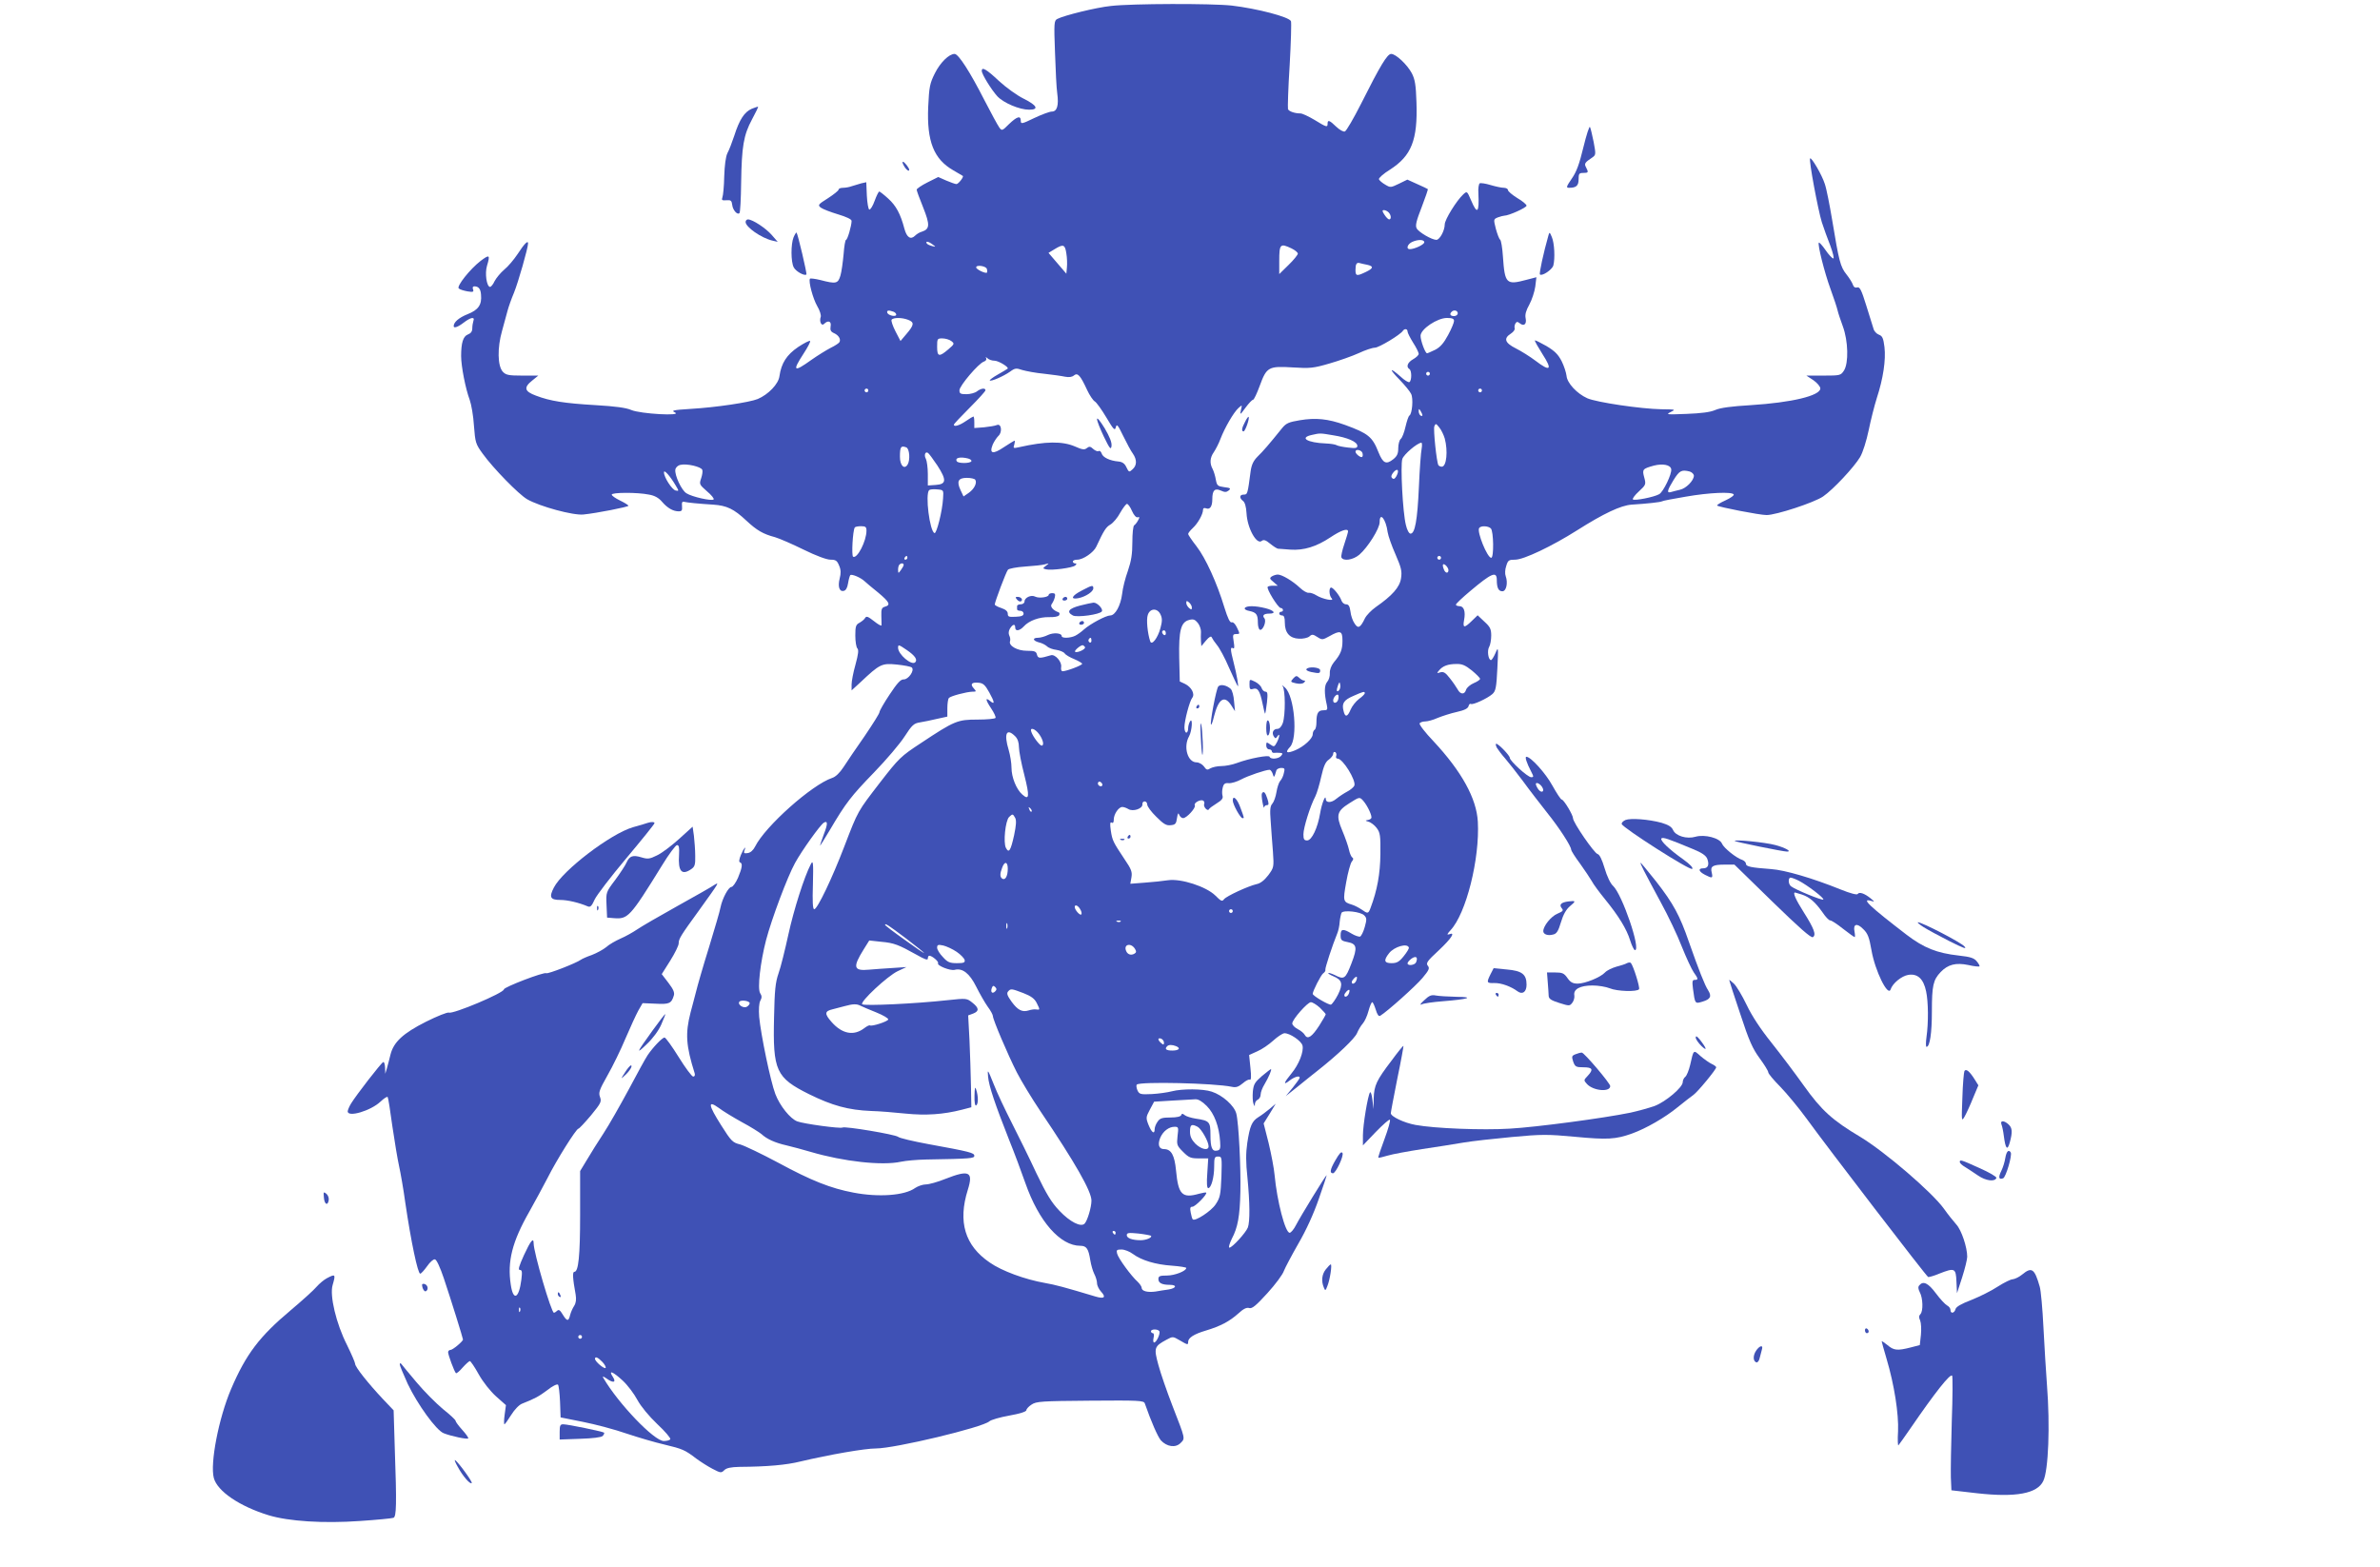 <?xml version="1.0" standalone="no"?>
<!DOCTYPE svg PUBLIC "-//W3C//DTD SVG 20010904//EN"
 "http://www.w3.org/TR/2001/REC-SVG-20010904/DTD/svg10.dtd">
<svg version="1.0" xmlns="http://www.w3.org/2000/svg"
 width="1280pt" height="843pt" viewBox="0 0 1280 843"
 preserveAspectRatio="xMidYMid meet">
<g transform="translate(0,843) scale(0.1,-0.1)"
fill="#3f51b5" stroke="none">
<path d="M5975 8398 c-79 -8 -253 -51 -289 -70 -17 -9 -18 -21 -12 -181 3 -95
8 -193 12 -219 9 -65 -1 -98 -29 -98 -12 0 -55 -16 -95 -35 -66 -32 -72 -33
-72 -15 0 30 -20 24 -63 -17 -37 -37 -39 -38 -53 -18 -8 11 -44 77 -80 147
-77 151 -139 248 -160 248 -30 0 -77 -46 -106 -104 -27 -54 -31 -72 -36 -181
-8 -185 30 -281 135 -341 26 -15 49 -29 51 -30 7 -5 -24 -44 -34 -44 -7 0 -31
9 -55 19 l-43 19 -58 -29 c-32 -16 -58 -34 -58 -39 0 -6 16 -49 35 -96 37 -93
36 -116 -7 -130 -12 -3 -28 -13 -36 -21 -24 -24 -45 -11 -58 37 -21 80 -45
124 -87 162 -23 21 -45 38 -48 38 -4 0 -15 -23 -25 -50 -10 -28 -23 -49 -29
-47 -5 2 -11 36 -13 75 l-3 72 -27 -6 c-15 -4 -37 -11 -50 -15 -13 -5 -34 -9
-48 -9 -13 0 -24 -4 -24 -10 0 -5 -26 -26 -57 -46 -54 -34 -56 -37 -38 -51 11
-8 53 -24 93 -36 43 -13 72 -26 72 -35 0 -25 -22 -102 -30 -102 -4 0 -10 -35
-13 -77 -4 -43 -11 -95 -17 -115 -13 -44 -24 -46 -108 -24 -29 7 -54 10 -56 7
-9 -14 16 -107 39 -147 14 -23 22 -50 19 -58 -9 -25 4 -52 18 -38 22 22 41 14
35 -14 -3 -20 1 -28 19 -36 25 -11 38 -34 28 -49 -3 -5 -24 -19 -47 -30 -23
-12 -70 -41 -104 -65 -95 -68 -103 -61 -42 33 23 35 39 66 36 69 -3 4 -32 -11
-64 -32 -62 -42 -91 -87 -101 -157 -5 -42 -60 -99 -117 -123 -44 -18 -224 -45
-360 -53 -96 -6 -107 -9 -85 -19 43 -21 -186 -8 -235 13 -27 12 -86 20 -190
26 -170 10 -246 22 -322 51 -63 23 -68 44 -20 82 l32 26 -86 0 c-74 0 -88 3
-105 21 -28 31 -30 128 -4 219 11 41 25 91 30 110 5 19 20 62 34 95 23 56 76
242 76 266 0 18 -19 0 -56 -57 -20 -30 -52 -68 -72 -84 -20 -17 -43 -45 -52
-62 -8 -18 -20 -32 -25 -31 -18 3 -28 73 -16 113 18 60 14 63 -34 27 -57 -44
-130 -136 -118 -148 6 -6 26 -12 47 -16 31 -5 35 -3 30 11 -4 10 -1 16 7 16
23 0 34 -14 36 -45 5 -54 -14 -82 -73 -105 -47 -19 -74 -43 -74 -64 0 -13 23
-5 54 19 38 29 61 33 52 9 -3 -9 -6 -27 -6 -40 0 -17 -8 -27 -24 -33 -25 -10
-36 -44 -36 -116 0 -55 24 -177 46 -235 9 -25 20 -88 23 -140 7 -90 9 -98 47
-150 57 -79 193 -218 239 -245 68 -39 248 -88 303 -82 71 7 242 41 242 47 0 3
-20 16 -45 28 -25 12 -45 26 -45 32 0 12 137 13 200 0 31 -5 53 -18 70 -38 29
-34 60 -52 90 -52 17 0 20 5 18 28 -2 20 1 26 12 23 18 -4 74 -10 156 -15 73
-5 111 -23 178 -86 57 -53 90 -72 154 -89 24 -7 93 -37 154 -67 67 -33 124
-54 144 -54 29 0 36 -5 47 -32 10 -23 10 -42 3 -69 -11 -43 -2 -72 21 -67 12
2 20 16 24 41 3 20 9 40 12 44 8 7 56 -13 77 -33 8 -8 41 -35 73 -61 61 -51
69 -67 36 -76 -17 -5 -20 -13 -19 -49 1 -24 1 -47 1 -51 -1 -5 -19 5 -40 22
-32 25 -41 29 -48 18 -4 -8 -18 -19 -30 -26 -20 -10 -23 -20 -23 -69 0 -32 5
-63 11 -69 8 -8 5 -32 -10 -87 -12 -42 -21 -90 -21 -107 l0 -32 48 44 c104 98
114 103 195 95 39 -4 76 -11 81 -16 16 -16 -19 -65 -44 -64 -16 1 -35 -20 -76
-82 -30 -45 -54 -87 -54 -94 0 -7 -36 -64 -80 -129 -45 -64 -95 -138 -113
-166 -21 -32 -43 -53 -62 -59 -108 -36 -359 -259 -414 -369 -10 -20 -25 -33
-40 -35 -18 -3 -22 0 -18 12 13 33 -3 14 -18 -21 -10 -24 -12 -39 -5 -41 15
-5 12 -28 -11 -83 -12 -27 -28 -49 -35 -49 -16 0 -49 -61 -59 -110 -3 -19 -32
-116 -62 -215 -31 -99 -62 -207 -70 -240 -9 -33 -21 -82 -29 -110 -29 -113
-25 -178 22 -327 3 -11 0 -18 -8 -18 -7 0 -42 47 -78 105 -36 58 -70 105 -76
105 -12 0 -62 -52 -91 -95 -11 -16 -57 -100 -102 -185 -46 -85 -106 -191 -135
-235 -29 -44 -69 -108 -89 -142 l-37 -61 0 -234 c0 -224 -9 -308 -31 -308 -11
0 -9 -35 7 -123 4 -25 2 -44 -8 -60 -8 -12 -18 -34 -22 -50 -8 -35 -17 -34
-40 4 -13 22 -21 28 -29 20 -6 -6 -14 -11 -18 -11 -14 0 -109 324 -109 373 0
34 -16 15 -52 -63 -27 -60 -33 -80 -22 -80 12 0 13 -10 8 -52 -13 -103 -44
-117 -57 -27 -19 125 7 230 100 393 31 55 75 137 98 181 47 94 154 265 166
265 4 0 34 32 67 71 54 66 58 74 49 99 -9 24 -4 38 40 116 28 49 72 139 97
199 26 61 57 128 69 150 l23 40 70 -3 c73 -4 85 1 98 44 5 16 -3 34 -29 68
l-36 47 46 73 c25 40 45 81 45 92 0 25 10 41 111 180 110 153 110 153 78 133
-14 -10 -103 -60 -198 -113 -95 -53 -192 -109 -215 -125 -22 -15 -63 -38 -89
-49 -27 -12 -62 -32 -77 -46 -16 -13 -51 -32 -77 -42 -26 -9 -53 -21 -58 -25
-26 -19 -178 -78 -187 -73 -12 8 -228 -75 -228 -87 0 -19 -273 -134 -296 -125
-8 3 -63 -19 -123 -49 -123 -62 -174 -109 -191 -177 -6 -24 -14 -56 -19 -73
l-9 -30 -1 33 c-1 19 -5 32 -10 30 -10 -3 -145 -177 -173 -223 -10 -16 -18
-36 -18 -42 0 -34 124 3 176 52 19 18 36 29 39 25 3 -4 14 -74 25 -156 12 -82
28 -178 36 -214 8 -36 24 -126 34 -200 31 -210 67 -380 80 -380 5 0 21 18 37
40 15 22 34 39 42 37 9 -1 28 -43 48 -102 37 -110 103 -322 103 -329 0 -10
-55 -56 -67 -56 -7 0 -13 -6 -13 -12 0 -15 33 -104 42 -113 3 -3 19 10 36 30
17 19 35 35 39 35 4 0 26 -32 48 -72 23 -41 62 -90 93 -118 l53 -47 -7 -52
c-4 -28 -4 -51 -1 -51 3 0 19 23 36 50 18 29 43 55 59 61 71 28 90 39 136 73
26 21 52 34 57 29 4 -4 9 -46 11 -92 l3 -84 120 -24 c66 -13 172 -41 235 -63
63 -21 155 -48 203 -59 97 -23 111 -29 171 -75 23 -17 62 -42 87 -55 44 -23
48 -24 64 -8 12 12 35 17 83 18 148 1 251 10 327 29 157 37 346 70 406 70 101
0 574 113 610 146 9 8 57 22 108 31 56 10 91 21 91 29 0 6 12 20 28 30 25 17
52 19 315 21 263 2 289 1 294 -15 35 -100 69 -177 86 -198 32 -35 79 -42 106
-15 26 26 27 19 -44 202 -29 75 -63 173 -75 218 -25 92 -23 100 44 136 33 18
34 18 70 -3 44 -26 46 -26 46 -9 0 22 31 42 95 61 80 24 128 50 175 92 27 25
45 34 59 29 15 -4 36 13 97 80 43 47 83 101 89 120 7 18 42 84 78 147 42 72
82 160 110 241 25 70 43 127 42 127 -5 0 -142 -224 -164 -267 -12 -24 -28 -43
-35 -43 -24 0 -68 171 -81 310 -3 36 -18 113 -32 172 l-27 106 33 53 32 53
-33 -28 c-18 -15 -45 -35 -60 -44 -35 -22 -46 -47 -60 -139 -8 -55 -8 -104 1
-187 13 -135 14 -236 2 -268 -11 -28 -84 -108 -99 -108 -6 0 0 21 13 48 32 60
43 121 46 252 3 128 -9 372 -22 421 -11 43 -74 99 -132 118 -47 16 -160 16
-214 2 -23 -6 -71 -13 -108 -15 -62 -3 -68 -1 -78 21 -5 12 -7 26 -3 30 17 17
417 8 511 -12 23 -5 36 0 59 19 16 14 33 23 38 19 7 -3 8 19 3 64 l-7 69 44
20 c24 10 62 36 85 57 23 21 50 39 60 40 28 2 92 -41 98 -66 8 -32 -19 -102
-60 -151 -42 -51 -45 -65 -9 -37 26 20 54 28 54 15 0 -4 -17 -28 -37 -53 l-38
-46 63 50 c34 28 82 66 106 85 114 90 201 174 214 203 7 17 21 41 31 52 10 11
24 41 31 68 7 26 16 47 20 47 4 0 12 -18 19 -40 8 -27 16 -38 24 -33 38 23
191 160 227 203 36 43 40 53 29 66 -11 14 -4 25 59 83 69 65 92 101 55 86 -13
-4 -10 2 8 22 84 89 158 384 147 584 -7 125 -87 270 -238 432 -45 47 -79 91
-75 97 3 5 17 10 30 10 13 0 43 8 67 19 25 10 71 25 103 32 40 9 59 18 63 31
2 10 8 15 13 12 11 -6 87 29 115 53 18 16 22 34 27 138 6 116 5 119 -10 83 -9
-21 -20 -38 -24 -38 -15 0 -22 52 -10 71 6 10 11 38 11 61 0 35 -6 47 -37 75
l-36 34 -32 -31 c-40 -39 -49 -38 -41 5 9 47 -1 75 -25 75 -10 0 -19 4 -19 8
0 5 35 38 78 74 114 96 142 108 142 59 0 -42 9 -61 30 -61 21 0 31 45 18 81
-5 13 -4 36 3 56 9 30 14 33 48 33 46 0 199 73 333 158 142 90 235 134 293
138 81 5 156 13 164 18 4 3 62 14 128 25 126 22 248 27 257 12 4 -5 -16 -19
-44 -32 -27 -12 -48 -25 -45 -28 9 -8 228 -51 266 -51 51 0 256 67 304 100 54
37 167 158 199 212 15 26 34 87 46 144 11 54 31 133 44 174 34 104 49 204 41
273 -6 48 -11 60 -30 67 -13 5 -26 19 -29 32 -4 13 -21 69 -39 125 -26 84 -35
102 -49 97 -10 -3 -19 2 -23 15 -3 10 -19 36 -35 56 -32 40 -40 71 -76 290
-14 83 -31 171 -40 196 -15 48 -72 145 -79 137 -8 -7 43 -279 63 -343 11 -33
31 -90 46 -127 14 -38 21 -68 16 -68 -6 0 -25 20 -42 45 -17 25 -34 43 -36 40
-8 -8 30 -160 63 -250 18 -49 35 -101 38 -115 3 -14 16 -52 28 -85 29 -78 32
-198 6 -238 -17 -26 -20 -27 -110 -27 l-92 0 38 -25 c20 -14 37 -34 37 -44 0
-39 -153 -76 -375 -90 -102 -6 -163 -14 -190 -26 -27 -12 -77 -18 -155 -21
-106 -4 -113 -4 -85 10 29 14 27 14 -50 15 -111 2 -347 37 -398 59 -56 25
-109 82 -112 121 -2 17 -13 52 -26 78 -19 37 -37 55 -82 82 -32 18 -59 32 -62
30 -2 -3 17 -36 41 -74 55 -85 42 -96 -38 -35 -29 22 -77 52 -105 66 -60 30
-68 54 -27 80 14 9 23 22 20 29 -2 6 0 18 4 25 7 11 11 11 24 1 22 -18 38 -4
31 28 -4 19 2 41 20 73 14 26 28 69 32 97 l6 50 -54 -14 c-108 -29 -116 -21
-126 125 -3 47 -10 88 -15 91 -5 3 -15 29 -23 58 -13 52 -13 52 11 62 14 5 29
9 34 9 24 0 120 43 120 54 0 6 -22 25 -50 41 -27 17 -50 36 -50 43 0 6 -10 12
-22 12 -13 0 -45 7 -72 15 -26 8 -53 12 -58 9 -5 -4 -9 -27 -7 -53 5 -106 -6
-117 -39 -39 -22 51 -22 51 -42 33 -36 -33 -100 -136 -100 -162 0 -33 -27 -83
-45 -83 -24 0 -95 41 -106 62 -8 15 -2 40 27 114 20 52 35 96 33 97 -2 2 -28
14 -57 27 l-53 24 -45 -22 c-44 -21 -46 -22 -74 -5 -16 9 -31 22 -34 29 -2 6
24 30 60 52 115 74 149 159 142 361 -3 94 -8 124 -25 157 -25 47 -86 104 -111
104 -21 0 -58 -61 -162 -268 -40 -79 -79 -146 -87 -149 -8 -3 -28 8 -47 26
-36 35 -46 38 -46 16 0 -21 -5 -20 -70 20 -32 19 -66 35 -76 35 -31 0 -62 11
-67 23 -2 7 1 113 9 236 7 123 10 230 7 237 -9 23 -182 68 -318 84 -108 12
-538 11 -650 -2z m1493 -1110 c14 -14 16 -38 3 -38 -5 0 -16 11 -25 25 -13 19
-13 25 -3 25 7 0 18 -5 25 -12z m192 -161 c0 -12 -52 -37 -78 -37 -21 0 -13
26 11 38 31 15 67 15 67 -1z m-2644 -12 c18 -13 18 -14 -4 -8 -12 3 -25 9 -28
14 -8 14 10 11 32 -6z m719 -48 c4 -23 5 -57 3 -76 l-3 -33 -48 56 -48 56 33
20 c47 29 56 25 63 -23z m1211 27 c19 -9 34 -22 34 -28 0 -6 -22 -34 -50 -61
l-50 -49 0 70 c0 92 5 97 66 68z m407 -88 c36 -8 34 -19 -8 -39 -48 -23 -55
-22 -55 11 0 32 6 42 23 37 7 -2 24 -6 40 -9z m-2046 -21 c3 -9 3 -18 1 -21
-7 -7 -58 17 -58 28 0 15 50 8 57 -7z m-503 -231 c9 -3 16 -10 16 -16 0 -14
-43 -5 -48 10 -4 13 7 15 32 6z m3036 -9 c0 -8 -9 -15 -20 -15 -20 0 -26 11
-13 23 12 13 33 7 33 -8z m-2956 -35 c34 -13 33 -27 -8 -75 l-33 -39 -27 52
c-15 29 -24 57 -21 62 8 13 56 13 89 0z m2936 -6 c0 -9 -14 -43 -32 -76 -23
-43 -42 -65 -69 -79 -21 -10 -41 -19 -44 -19 -10 0 -35 68 -35 94 0 36 90 96
142 96 28 0 38 -4 38 -16z m-250 -57 c0 -7 14 -34 30 -60 17 -26 30 -53 30
-60 0 -7 -14 -20 -30 -29 -30 -17 -39 -41 -20 -53 13 -8 13 -62 0 -70 -5 -3
-27 10 -48 30 -60 53 -63 42 -5 -17 28 -29 56 -63 62 -76 13 -24 6 -108 -9
-117 -5 -3 -14 -30 -21 -60 -7 -31 -18 -60 -26 -66 -7 -6 -13 -29 -13 -49 0
-30 -6 -43 -27 -60 -38 -30 -55 -22 -79 37 -33 84 -55 102 -181 148 -92 33
-157 39 -242 25 -60 -10 -74 -16 -96 -43 -70 -87 -103 -125 -131 -152 -23 -23
-33 -44 -38 -80 -16 -123 -17 -125 -37 -125 -23 0 -25 -18 -4 -34 10 -7 17
-31 19 -66 4 -81 55 -172 82 -149 10 8 21 5 45 -15 17 -14 36 -26 42 -27 7 0
37 -3 67 -5 72 -5 140 16 215 66 57 38 95 51 95 32 0 -5 -9 -35 -20 -68 -11
-32 -18 -64 -16 -71 9 -23 63 -15 97 14 45 39 109 140 109 175 0 58 34 16 43
-54 3 -20 22 -74 42 -119 31 -72 36 -90 30 -129 -7 -48 -47 -93 -136 -155 -24
-17 -50 -44 -58 -60 -25 -52 -37 -58 -56 -28 -10 14 -20 43 -22 64 -4 29 -10
39 -24 39 -10 0 -20 9 -24 19 -8 25 -44 71 -56 71 -13 0 -11 -44 3 -58 18 -18
-50 -4 -82 16 -14 9 -32 15 -41 14 -9 -2 -30 10 -48 27 -39 37 -97 71 -119 71
-9 0 -24 -5 -32 -10 -13 -9 -12 -13 9 -30 l23 -20 -24 0 c-14 0 -27 -2 -30 -6
-9 -8 55 -113 70 -114 14 0 17 -20 2 -20 -5 0 -10 -4 -10 -10 0 -5 7 -10 15
-10 11 0 15 -11 15 -39 0 -54 26 -84 76 -86 22 -1 46 4 56 12 14 13 20 12 43
-3 25 -16 28 -16 64 4 60 34 71 30 71 -24 0 -49 -10 -73 -47 -117 -14 -18 -22
-40 -21 -57 1 -16 -5 -37 -14 -47 -16 -18 -17 -61 -2 -125 5 -25 3 -28 -19
-28 -28 0 -37 -16 -37 -65 0 -19 -4 -37 -10 -40 -5 -3 -10 -14 -10 -24 0 -23
-47 -66 -94 -86 -46 -19 -57 -13 -28 18 43 46 24 274 -27 319 -14 13 -20 16
-13 8 15 -18 16 -155 1 -199 -7 -19 -18 -31 -29 -31 -22 0 -32 -21 -19 -41 8
-12 10 -12 19 1 15 22 12 -4 -3 -33 -13 -24 -15 -25 -35 -11 -20 14 -22 14
-22 -5 0 -12 7 -21 15 -21 8 0 15 -5 15 -10 0 -6 6 -10 13 -9 6 1 20 1 31 0
15 -1 16 -4 6 -16 -14 -17 -57 -20 -62 -5 -3 11 -107 -8 -177 -34 -24 -9 -61
-16 -82 -16 -22 0 -48 -6 -59 -12 -17 -11 -22 -9 -35 10 -9 12 -27 22 -40 22
-48 0 -72 84 -40 140 16 29 21 105 5 80 -5 -8 -10 -25 -10 -37 0 -13 -4 -23
-10 -23 -5 0 -10 13 -10 28 0 37 28 142 42 159 16 20 -4 58 -39 75 l-28 13 -3
127 c-3 148 9 193 54 204 22 6 31 2 46 -16 10 -13 18 -35 17 -49 -1 -14 -1
-37 0 -51 l2 -25 25 30 c17 20 28 26 31 17 3 -7 15 -25 28 -41 13 -15 43 -70
65 -122 23 -52 44 -96 47 -99 6 -6 -5 60 -23 130 -17 66 -18 83 -3 74 8 -5 9
6 4 35 -6 37 -5 41 14 41 20 0 20 1 4 34 -9 20 -21 32 -29 29 -9 -3 -21 22
-39 80 -40 132 -101 266 -150 329 -25 32 -45 62 -45 66 0 5 11 19 25 32 28 26
55 75 55 98 0 9 6 12 17 8 20 -8 33 10 33 49 0 48 13 61 45 47 22 -10 30 -10
43 0 13 11 10 14 -24 18 -35 5 -39 8 -45 40 -3 19 -11 45 -17 57 -17 31 -15
61 6 91 10 15 27 47 36 72 24 62 71 142 96 165 21 19 21 19 14 -10 -6 -28 -5
-28 25 13 17 23 35 42 40 42 5 0 21 34 36 75 37 101 47 107 177 99 94 -6 112
-4 198 21 52 15 123 40 158 56 34 16 73 29 86 29 22 0 138 70 151 91 9 13 25
11 25 -4z m-2454 -51 c18 -14 18 -16 -16 -45 -49 -42 -60 -40 -60 14 0 43 1
45 28 45 16 0 37 -6 48 -14z m234 -106 c22 -1 79 -36 69 -43 -2 -2 -26 -16
-52 -31 -27 -15 -46 -30 -44 -32 7 -7 73 22 109 47 27 20 34 20 66 9 21 -6 73
-16 117 -20 44 -5 95 -12 113 -16 21 -4 38 -2 48 7 20 16 34 1 71 -79 13 -28
32 -56 41 -61 9 -5 37 -44 62 -86 39 -66 46 -73 51 -53 5 20 11 13 40 -47 19
-39 42 -82 52 -95 22 -32 22 -63 -2 -84 -18 -17 -20 -16 -33 11 -9 20 -22 29
-43 31 -46 4 -84 22 -90 43 -4 11 -11 17 -16 13 -6 -3 -19 2 -29 11 -16 15
-22 15 -35 5 -12 -10 -24 -9 -64 9 -68 29 -158 28 -300 -4 -31 -7 -33 -6 -26
14 3 11 4 21 2 21 -3 0 -29 -16 -58 -35 -59 -40 -80 -36 -60 14 7 16 21 37 30
46 23 20 17 70 -8 59 -9 -4 -40 -9 -68 -12 l-53 -4 0 31 c0 17 -2 31 -5 31 -2
0 -21 -11 -41 -25 -35 -24 -64 -32 -64 -19 0 4 38 44 85 91 47 47 85 89 85 94
0 14 -24 11 -46 -6 -10 -8 -36 -15 -56 -15 -32 0 -38 3 -38 21 0 24 103 145
131 154 11 4 16 11 13 18 -5 8 -2 8 7 0 7 -7 24 -13 39 -13z m2340 -70 c0 -5
-4 -10 -10 -10 -5 0 -10 5 -10 10 0 6 5 10 10 10 6 0 10 -4 10 -10z m-3020
-90 c0 -5 -4 -10 -10 -10 -5 0 -10 5 -10 10 0 6 5 10 10 10 6 0 10 -4 10 -10z
m3300 0 c0 -5 -4 -10 -10 -10 -5 0 -10 5 -10 10 0 6 5 10 10 10 6 0 10 -4 10
-10z m-320 -133 c0 -5 -4 -5 -10 -2 -5 3 -10 14 -10 23 0 15 2 15 10 2 5 -8
10 -19 10 -23z m120 -125 c18 -67 10 -152 -16 -152 -7 0 -15 4 -18 8 -10 17
-28 192 -22 209 7 17 9 16 26 -5 11 -13 24 -40 30 -60z m-600 17 c77 -12 130
-35 130 -57 0 -12 -9 -14 -50 -9 -28 3 -56 9 -62 13 -7 4 -32 8 -57 9 -101 4
-145 31 -75 46 43 10 44 10 114 -2z m476 -71 c-4 -18 -11 -112 -15 -208 -8
-178 -21 -250 -45 -250 -8 0 -19 20 -25 47 -17 67 -30 322 -19 355 9 25 79 85
102 87 4 1 5 -14 2 -31z m-2772 6 c18 -7 22 -69 7 -93 -18 -28 -41 -4 -41 42
0 54 5 62 34 51z m2453 -29 c3 -9 3 -19 -1 -22 -7 -7 -36 16 -36 28 0 15 30
10 37 -6z m-2286 -68 c51 -79 49 -101 -8 -105 l-43 -3 0 61 c0 34 -5 70 -10
81 -12 21 -4 43 11 33 5 -3 27 -33 50 -67z m166 37 c13 -4 20 -10 17 -15 -7
-12 -71 -12 -78 0 -12 19 18 26 61 15z m-1430 -61 c3 -7 0 -27 -6 -45 -11 -32
-10 -34 31 -70 24 -20 40 -40 36 -44 -10 -10 -117 14 -146 33 -27 16 -64 97
-60 127 2 12 13 23 28 26 33 8 111 -10 117 -27z m5211 4 c5 -24 -43 -124 -65
-135 -29 -16 -132 -36 -141 -28 -4 4 11 24 32 43 38 35 39 38 29 75 -12 44 -9
47 52 64 48 12 89 4 93 -19z m-1478 -38 c-9 -15 -15 -18 -23 -10 -7 7 -5 16 8
32 22 24 32 10 15 -22z m-3876 -50 c18 -30 18 -31 0 -27 -19 3 -64 72 -63 98
0 17 33 -20 63 -71z m5454 75 c12 -4 22 -14 22 -23 -1 -26 -42 -68 -75 -75
-16 -4 -38 -9 -47 -12 -26 -8 -22 8 13 65 32 51 43 56 87 45z m-3843 -44 c11
-17 -5 -49 -34 -70 l-29 -20 -16 34 c-22 47 -13 66 34 66 22 0 42 -5 45 -10z
m-173 -100 c-4 -70 -35 -191 -46 -187 -26 9 -51 209 -29 231 4 4 23 6 43 4 35
-3 35 -3 32 -48z m1016 -68 c10 -23 23 -37 31 -34 10 3 11 0 2 -16 -6 -12 -16
-24 -21 -27 -6 -3 -10 -44 -10 -91 0 -64 -6 -101 -24 -154 -14 -38 -28 -94
-31 -124 -8 -63 -37 -116 -64 -116 -23 0 -107 -45 -141 -75 -14 -13 -35 -28
-47 -34 -26 -13 -73 -15 -73 -2 0 17 -45 20 -74 6 -16 -8 -40 -15 -53 -15 -32
0 -29 -16 5 -25 15 -3 34 -13 43 -21 9 -9 32 -17 50 -19 19 -3 39 -11 45 -19
5 -8 29 -22 52 -31 23 -10 42 -21 42 -25 0 -8 -84 -40 -105 -40 -7 0 -10 9 -8
23 5 27 -32 70 -55 63 -61 -18 -69 -18 -75 3 -4 18 -13 21 -54 21 -52 0 -99
27 -91 51 3 8 1 22 -4 31 -5 11 -4 25 4 38 15 24 28 26 28 5 0 -22 24 -18 46
6 28 31 83 51 136 50 27 -1 49 3 54 10 4 7 3 14 -3 16 -29 10 -47 31 -37 44 6
8 14 24 17 37 4 17 1 22 -14 22 -10 0 -19 -4 -19 -9 0 -13 -52 -20 -72 -10
-22 12 -58 -5 -58 -26 0 -8 -9 -15 -20 -15 -11 0 -20 -4 -20 -10 0 -5 0 -13 0
-17 0 -5 8 -8 18 -8 9 0 17 -7 17 -15 0 -11 -12 -16 -42 -17 -37 -2 -43 0 -43
16 0 13 -11 23 -35 31 -19 6 -35 15 -35 19 0 13 61 176 71 187 5 6 46 14 92
17 45 3 93 8 107 12 24 7 24 7 6 -7 -19 -15 -19 -15 0 -20 28 -7 144 8 157 21
8 8 8 11 -1 11 -7 0 -12 5 -12 10 0 6 11 10 24 10 31 0 88 39 102 70 41 88 52
105 76 119 15 9 39 37 53 64 15 26 31 47 36 47 6 0 18 -17 27 -38z m-1428
-106 c0 -56 -50 -153 -72 -140 -9 6 -2 139 9 157 2 4 17 7 34 7 24 0 29 -4 29
-24z m3358 12 c15 -15 17 -158 2 -158 -21 0 -78 140 -65 160 9 14 49 12 63 -2z
m-3138 -158 c0 -5 -5 -10 -11 -10 -5 0 -7 5 -4 10 3 6 8 10 11 10 2 0 4 -4 4
-10z m2870 0 c0 -5 -4 -10 -10 -10 -5 0 -10 5 -10 10 0 6 5 10 10 10 6 0 10
-4 10 -10z m-2890 -38 c0 -5 -7 -17 -15 -28 -14 -19 -14 -19 -15 2 0 11 3 24
7 27 9 10 23 9 23 -1z m2930 -28 c0 -19 -16 -18 -24 2 -11 27 -7 37 9 24 8 -7
15 -19 15 -26z m-1380 -201 c0 -13 -3 -13 -15 -3 -8 7 -15 19 -15 27 0 13 3
13 15 3 8 -7 15 -19 15 -27z m-168 -39 c9 -19 9 -36 -1 -72 -14 -53 -47 -96
-55 -71 -14 41 -22 117 -13 142 12 37 53 38 69 1z m28 -100 c0 -8 -4 -12 -10
-9 -5 3 -10 10 -10 16 0 5 5 9 10 9 6 0 10 -7 10 -16z m-400 -40 c0 -8 -5 -12
-10 -9 -6 4 -8 11 -5 16 9 14 15 11 15 -7z m-993 -50 c44 -30 59 -52 45 -66
-19 -19 -92 43 -92 78 0 19 3 18 47 -12z m958 16 c7 -11 -44 -34 -53 -25 -6 5
27 34 40 35 4 0 10 -5 13 -10z m2081 -126 c24 -20 44 -40 44 -45 0 -5 -15 -15
-34 -23 -19 -8 -37 -24 -41 -35 -8 -28 -31 -27 -46 2 -7 12 -25 39 -42 60 -23
30 -34 36 -51 31 -19 -6 -20 -5 -6 11 19 23 47 34 93 34 30 1 48 -7 83 -35z
m-2595 -119 c29 -52 30 -67 4 -45 -27 22 -25 6 5 -39 16 -24 27 -47 24 -52 -3
-5 -47 -9 -97 -9 -107 0 -123 -6 -305 -127 -107 -70 -118 -81 -218 -210 -123
-160 -118 -150 -193 -345 -65 -170 -145 -338 -162 -338 -8 0 -10 42 -7 134 3
118 1 132 -11 109 -36 -69 -92 -246 -121 -379 -18 -82 -41 -176 -53 -209 -17
-49 -21 -92 -24 -235 -7 -289 10 -326 189 -415 124 -61 210 -85 333 -90 44 -1
127 -8 185 -14 109 -11 203 -5 304 21 l50 13 -2 115 c-1 63 -5 175 -8 247 l-7
132 27 10 c33 13 32 30 -5 59 -29 23 -31 24 -132 13 -172 -19 -450 -32 -460
-22 -13 13 136 152 191 178 l47 22 -75 -5 c-41 -2 -98 -7 -126 -9 -84 -8 -89
13 -29 109 l30 48 64 -7 c69 -6 94 -16 189 -69 46 -26 62 -32 62 -21 0 8 3 15
8 15 15 0 52 -32 47 -40 -8 -13 66 -42 89 -36 42 11 80 -18 116 -90 19 -38 47
-87 62 -108 16 -21 28 -44 28 -51 0 -18 80 -207 129 -303 23 -45 80 -139 127
-209 187 -277 274 -430 274 -480 0 -36 -22 -109 -37 -124 -20 -20 -78 9 -135
69 -43 45 -69 88 -124 202 -37 80 -97 201 -132 270 -35 69 -80 163 -98 210
-32 80 -34 82 -30 40 4 -50 38 -150 113 -340 28 -69 67 -174 88 -234 72 -205
187 -336 295 -336 34 0 44 -16 54 -79 4 -24 13 -56 21 -72 8 -15 15 -38 15
-50 0 -13 10 -33 22 -46 28 -30 17 -40 -30 -26 -170 51 -215 63 -272 73 -108
19 -233 65 -297 110 -134 91 -172 219 -118 391 31 98 7 109 -120 59 -42 -17
-89 -30 -106 -30 -16 0 -42 -9 -57 -19 -56 -41 -197 -51 -332 -25 -122 23
-226 64 -405 161 -88 47 -180 91 -204 98 -41 10 -48 17 -103 104 -69 109 -73
136 -13 93 22 -17 78 -51 125 -77 47 -25 94 -55 105 -64 29 -27 73 -47 135
-61 30 -7 89 -23 130 -35 177 -52 384 -75 485 -53 28 6 88 11 135 12 242 4
260 6 260 20 0 16 -23 22 -248 63 -81 15 -154 32 -162 39 -17 13 -285 58 -299
50 -11 -7 -209 20 -243 33 -38 14 -94 84 -118 147 -26 68 -78 319 -87 415 -3
41 -1 73 6 87 9 16 9 26 -1 41 -15 25 1 165 32 285 30 114 115 341 156 415 36
66 135 204 154 216 22 14 23 -5 1 -61 -11 -31 -21 -59 -21 -62 0 -3 24 35 53
84 86 146 114 182 238 310 65 67 139 154 164 193 40 62 50 71 83 76 20 3 62
12 92 19 l55 12 0 46 c0 25 4 50 8 54 10 11 95 33 126 34 23 0 23 1 8 18 -21
23 -11 34 27 30 24 -2 35 -13 57 -53z m1880 12 c-13 -13 -15 1 -4 30 7 17 8
17 11 -1 2 -10 -1 -23 -7 -29z m139 -15 c0 -5 -14 -19 -31 -31 -17 -13 -37
-38 -45 -57 -17 -41 -30 -43 -38 -8 -11 41 1 59 52 81 54 24 62 26 62 15z
m-144 -37 c-7 -18 -26 -20 -26 -2 0 18 24 41 28 27 2 -6 1 -17 -2 -25z m-1607
-184 c21 -29 28 -61 13 -61 -10 0 -46 47 -55 73 -11 28 19 20 42 -12z m-129
-11 c13 -13 20 -33 20 -58 0 -21 13 -89 29 -150 29 -115 27 -139 -11 -105 -32
28 -58 93 -58 144 0 25 -7 68 -15 95 -27 89 -12 121 35 74z m1726 -106 c-3 -8
1 -14 8 -14 28 0 100 -117 90 -145 -4 -9 -21 -23 -38 -32 -17 -9 -43 -26 -59
-39 -27 -23 -57 -23 -57 0 -1 26 -22 -28 -30 -77 -13 -79 -45 -147 -70 -147
-16 0 -20 6 -20 33 0 35 36 151 64 204 9 18 23 66 32 107 13 57 23 79 41 91
12 9 23 22 23 31 0 8 5 12 11 9 6 -4 8 -13 5 -21z m-281 -91 c-3 -16 -12 -35
-20 -43 -7 -8 -16 -35 -20 -60 -4 -25 -14 -53 -22 -62 -12 -13 -14 -34 -9 -95
3 -43 8 -116 12 -163 6 -84 5 -86 -25 -127 -21 -27 -42 -44 -63 -48 -47 -11
-161 -64 -175 -81 -10 -14 -16 -11 -47 20 -49 48 -184 92 -254 82 -26 -4 -82
-10 -125 -13 l-78 -6 6 34 c5 29 0 44 -37 98 -61 92 -66 100 -74 155 -5 35 -4
47 5 42 7 -5 11 1 11 16 0 29 26 68 46 68 8 0 22 -5 32 -11 25 -16 78 2 76 25
-1 9 4 16 12 16 8 0 14 -8 14 -17 0 -10 22 -40 49 -66 39 -39 54 -48 77 -45
25 2 30 8 34 38 4 26 7 31 12 18 4 -10 13 -18 21 -18 19 0 70 56 63 69 -8 12
30 34 45 25 6 -3 8 -12 5 -19 -5 -15 20 -41 26 -27 1 4 20 18 41 31 28 17 36
28 32 41 -3 10 -3 30 1 44 5 21 12 26 33 24 14 -1 44 8 66 20 37 20 132 52
153 52 5 0 13 -10 17 -22 6 -23 8 -22 20 20 3 6 14 12 26 12 18 0 20 -4 14
-27z m-978 -69 c-9 -9 -28 6 -21 18 4 6 10 6 17 -1 6 -6 8 -13 4 -17z m1405
-81 c24 -28 49 -83 43 -93 -3 -6 -14 -10 -23 -11 -10 -1 -8 -4 7 -8 13 -3 34
-19 45 -34 19 -25 21 -42 20 -140 -1 -106 -17 -195 -53 -290 -12 -32 -15 -32
-49 -8 -15 10 -38 22 -52 26 -47 14 -48 19 -30 120 9 52 23 102 30 111 9 10
10 18 3 22 -6 4 -14 23 -18 42 -4 19 -20 65 -36 103 -35 83 -29 105 38 147 55
35 55 35 75 13z m-1784 -58 c-3 -3 -9 2 -12 12 -6 14 -5 15 5 6 7 -7 10 -15 7
-18z m-88 -34 c7 -14 5 -40 -6 -93 -19 -85 -28 -98 -44 -68 -15 28 -3 146 17
166 19 18 20 18 33 -5z m-40 -273 c0 -39 -13 -63 -29 -54 -14 9 -14 27 -1 60
13 36 30 32 30 -6z m390 -219 c7 -11 9 -24 5 -27 -7 -7 -35 25 -35 40 0 16 19
8 30 -13z m820 -9 c0 -5 -4 -10 -10 -10 -5 0 -10 5 -10 10 0 6 5 10 10 10 6 0
10 -4 10 -10z m707 -23 c14 -14 14 -22 3 -62 -7 -26 -19 -49 -25 -52 -7 -2
-28 5 -46 16 -46 28 -59 26 -59 -9 0 -25 4 -30 35 -36 53 -10 57 -28 23 -116
-32 -83 -39 -88 -89 -62 -17 8 -33 13 -35 11 -3 -2 9 -10 26 -17 49 -20 54
-42 26 -99 -14 -27 -31 -51 -38 -54 -11 -3 -98 47 -98 58 0 15 44 101 56 110
9 6 14 15 12 20 -2 9 37 129 64 195 6 14 12 42 13 62 2 20 7 42 10 49 11 16
103 6 122 -14z m-1310 -33 c-3 -3 -12 -4 -19 -1 -8 3 -5 6 6 6 11 1 17 -2 13
-5z m-610 -36 c-3 -7 -5 -2 -5 12 0 14 2 19 5 13 2 -7 2 -19 0 -25z m-547 -53
c55 -42 100 -78 100 -80 0 -3 -47 29 -105 71 -58 41 -105 77 -105 80 0 10 17
-1 110 -71z m275 -74 c22 -15 41 -35 43 -44 3 -14 -5 -17 -42 -17 -38 0 -50 5
-75 33 -17 17 -31 40 -31 50 0 16 5 18 33 12 17 -4 50 -19 72 -34z m959 16 c8
-13 8 -20 -3 -26 -18 -11 -38 -4 -45 16 -14 35 27 44 48 10z m1473 7 c2 -5
-11 -26 -28 -47 -24 -30 -37 -37 -65 -37 -40 0 -44 15 -13 54 28 35 98 55 106
30z m39 -79 c-6 -16 -46 -21 -46 -6 0 6 10 17 22 26 24 16 35 7 24 -20z m-322
-99 c-6 -16 -24 -23 -24 -8 0 10 22 33 27 28 2 -2 1 -11 -3 -20z m-1942 -58
c-15 -15 -26 -4 -18 18 5 13 9 15 18 6 9 -9 9 -15 0 -24z m152 -9 c41 -16 60
-30 71 -52 19 -38 19 -39 -2 -36 -10 2 -28 -1 -40 -5 -35 -11 -59 1 -92 46
-23 32 -28 45 -20 55 15 17 17 17 83 -8z m1750 -3 c-6 -16 -24 -23 -24 -8 0
10 22 33 27 28 2 -2 1 -11 -3 -20z m-3222 -51 c0 -5 -6 -14 -15 -19 -17 -11
-51 10 -41 26 7 12 54 6 56 -7z m3066 -24 c17 -17 32 -33 32 -36 0 -3 -16 -31
-35 -61 -39 -60 -62 -76 -77 -51 -5 10 -22 24 -38 32 -17 9 -30 22 -30 31 0
21 82 114 100 114 9 0 30 -13 48 -29z m-2470 10 c9 -5 48 -21 85 -36 37 -15
66 -32 64 -38 -3 -11 -87 -38 -98 -32 -3 3 -17 -4 -30 -14 -57 -44 -120 -32
-177 33 -39 44 -37 58 6 68 18 5 47 12 65 17 44 12 64 13 85 2z m1632 -198 c0
-13 -3 -13 -15 -3 -8 7 -15 16 -15 21 0 5 7 6 15 3 8 -4 15 -13 15 -21z m64
-19 c28 -11 17 -24 -19 -24 -33 0 -43 8 -28 23 8 9 27 9 47 1z m166 -322 c41
-41 67 -111 72 -192 3 -37 0 -45 -16 -48 -27 -6 -36 15 -36 85 0 70 -5 76 -80
87 -24 4 -51 12 -59 19 -11 9 -15 9 -18 0 -3 -8 -24 -13 -58 -13 -44 0 -57 -4
-69 -22 -9 -12 -16 -30 -16 -40 0 -31 -16 -20 -33 22 -15 38 -14 42 7 82 l23
43 99 6 c54 3 110 6 123 7 15 1 36 -11 61 -36z m-49 -112 c20 -11 59 -79 59
-105 0 -25 -39 -17 -71 14 -21 22 -29 39 -29 65 0 38 8 43 41 26z m-108 -50
c-5 -47 -4 -51 30 -85 31 -31 41 -35 85 -35 l50 0 -5 -80 c-4 -52 -2 -80 5
-80 16 0 32 58 32 116 0 48 2 54 21 54 21 0 21 -4 18 -108 -4 -98 -7 -113 -31
-149 -24 -37 -111 -93 -123 -81 -3 2 -8 19 -11 36 -5 25 -3 32 9 32 15 0 82
68 74 76 -2 2 -19 -1 -38 -6 -91 -26 -112 -5 -124 124 -8 84 -26 116 -65 116
-27 0 -35 24 -20 61 15 35 46 59 77 59 21 0 22 -3 16 -50z m-333 -520 c0 -5
-2 -10 -4 -10 -3 0 -8 5 -11 10 -3 6 -1 10 4 10 6 0 11 -4 11 -10z m190 -16
c9 -9 -25 -24 -55 -24 -46 0 -75 11 -75 27 0 13 10 14 62 9 35 -4 65 -10 68
-12z m-97 -98 c46 -34 121 -57 210 -63 42 -3 77 -9 77 -12 0 -17 -63 -41 -104
-41 -38 0 -46 -3 -46 -19 0 -21 19 -31 61 -31 41 0 36 -18 -6 -25 -19 -3 -51
-7 -70 -11 -43 -6 -75 2 -75 20 0 7 -10 21 -21 32 -35 31 -105 127 -111 152
-5 19 -2 22 24 22 16 0 44 -11 61 -24z m-3296 -308 c-3 -8 -6 -5 -6 6 -1 11 2
17 5 13 3 -3 4 -12 1 -19z m3438 -107 c7 -12 -15 -61 -28 -61 -5 0 -6 11 -3
25 4 14 2 25 -4 25 -5 0 -10 5 -10 10 0 13 37 13 45 1z m-3105 -31 c0 -5 -4
-10 -10 -10 -5 0 -10 5 -10 10 0 6 5 10 10 10 6 0 10 -4 10 -10z m110 -135
c13 -14 20 -28 17 -32 -8 -7 -57 35 -57 49 0 15 16 8 40 -17z m109 -100 c27
-25 62 -72 79 -104 19 -35 61 -86 107 -130 42 -39 73 -76 70 -81 -3 -6 -19
-10 -35 -10 -52 0 -245 202 -325 339 -6 11 -2 10 16 -2 37 -27 55 -23 35 8
-26 39 0 29 53 -20z"/>
<path d="M6696 6161 c-18 -33 -20 -51 -8 -51 9 0 34 71 27 78 -2 2 -11 -10
-19 -27z"/>
<path d="M6695 5160 c-4 -6 7 -13 25 -16 37 -8 45 -19 45 -63 0 -19 5 -36 11
-38 16 -5 37 46 24 62 -13 15 -3 25 27 25 38 0 26 17 -21 29 -56 14 -103 14
-111 1z"/>
<path d="M7026 4831 c-3 -5 8 -11 25 -15 45 -9 49 -8 49 9 0 17 -65 22 -74 6z"/>
<path d="M6955 4781 c-16 -18 -15 -19 15 -26 19 -4 36 -3 43 4 8 8 8 11 0 11
-6 0 -18 7 -26 15 -13 12 -17 12 -32 -4z"/>
<path d="M6720 4749 c0 -25 3 -29 19 -24 25 8 37 -10 51 -78 6 -32 13 -57 14
-55 2 2 6 29 10 61 5 46 3 57 -8 57 -8 0 -17 9 -21 20 -3 10 -19 26 -36 34
-29 14 -29 14 -29 -15z"/>
<path d="M6552 4738 c-11 -13 -46 -198 -39 -205 3 -2 10 18 16 44 24 95 56
116 92 61 l21 -33 -5 53 c-2 30 -10 59 -18 67 -22 20 -55 27 -67 13z"/>
<path d="M6435 4630 c-3 -5 -1 -10 4 -10 6 0 11 5 11 10 0 6 -2 10 -4 10 -3 0
-8 -4 -11 -10z"/>
<path d="M6458 4470 c2 -52 6 -97 8 -99 7 -8 2 134 -6 164 -4 17 -5 -13 -2
-65z"/>
<path d="M6810 4515 c0 -28 4 -44 10 -40 6 3 10 21 10 40 0 19 -4 37 -10 40
-6 4 -10 -12 -10 -40z"/>
<path d="M5900 6176 c0 -11 17 -53 37 -95 32 -66 38 -72 41 -49 2 19 -10 49
-37 95 -24 39 -41 60 -41 49z"/>
<path d="M5818 5254 c-55 -28 -64 -50 -18 -41 39 8 80 35 80 53 0 19 -7 17
-62 -12z"/>
<path d="M5470 5205 c7 -8 16 -12 21 -9 13 8 1 24 -18 24 -13 0 -13 -3 -3 -15z"/>
<path d="M5715 5210 c-3 -5 1 -10 9 -10 9 0 16 5 16 10 0 6 -4 10 -9 10 -6 0
-13 -4 -16 -10z"/>
<path d="M5808 5173 c-61 -16 -74 -34 -38 -53 22 -12 146 5 156 22 8 13 -25
48 -45 47 -9 -1 -42 -8 -73 -16z"/>
<path d="M5805 5080 c-3 -5 1 -10 9 -10 9 0 16 5 16 10 0 6 -4 10 -9 10 -6 0
-13 -4 -16 -10z"/>
<path d="M5241 2537 c-1 -36 3 -56 9 -52 12 7 12 49 0 85 -6 19 -8 11 -9 -33z"/>
<path d="M6787 4163 c-3 -5 -1 -26 3 -48 4 -22 8 -34 9 -27 0 6 7 12 15 12 10
0 11 7 2 35 -11 34 -20 43 -29 28z"/>
<path d="M6630 4125 c0 -21 41 -95 52 -95 10 0 11 -3 -10 54 -17 49 -42 73
-42 41z"/>
<path d="M6065 3930 c-3 -5 -1 -10 4 -10 6 0 11 5 11 10 0 6 -2 10 -4 10 -3 0
-8 -4 -11 -10z"/>
<path d="M6028 3913 c7 -3 16 -2 19 1 4 3 -2 6 -13 5 -11 0 -14 -3 -6 -6z"/>
<path d="M5280 8049 c0 -18 52 -102 84 -137 34 -36 119 -72 171 -72 54 0 43
23 -29 59 -35 17 -95 60 -134 96 -67 63 -92 77 -92 54z"/>
<path d="M4043 7845 c-39 -17 -66 -57 -94 -145 -12 -36 -28 -78 -37 -94 -9
-19 -15 -65 -17 -125 -1 -53 -6 -104 -10 -113 -5 -14 -2 -17 22 -15 24 2 28
-2 31 -25 3 -28 28 -56 39 -44 4 3 8 77 9 164 3 194 13 255 58 339 20 37 35
68 33 69 -1 1 -17 -4 -34 -11z"/>
<path d="M8516 7639 c-22 -91 -37 -133 -63 -170 -30 -44 -31 -49 -14 -49 38 0
51 11 51 46 0 30 3 34 25 34 28 0 29 3 15 30 -11 20 -7 26 35 54 18 13 18 17
6 82 -8 38 -16 74 -20 81 -3 7 -19 -42 -35 -108z"/>
<path d="M4860 7541 c11 -22 30 -37 30 -24 -1 11 -26 43 -34 43 -4 0 -2 -9 4
-19z"/>
<path d="M4010 7236 c0 -27 84 -86 144 -100 l29 -7 -33 38 c-32 36 -101 82
-127 83 -7 0 -13 -6 -13 -14z"/>
<path d="M4268 7154 c-15 -37 -15 -133 1 -162 11 -22 59 -48 68 -38 4 4 -46
217 -53 225 -2 2 -9 -9 -16 -25z"/>
<path d="M8328 7165 c-27 -95 -51 -206 -46 -211 11 -11 65 25 72 48 10 38 6
121 -8 153 -11 27 -13 28 -18 10z"/>
<path d="M8050 4409 c7 -11 26 -37 44 -57 18 -21 61 -75 96 -122 34 -47 93
-123 130 -170 66 -82 130 -181 130 -200 0 -5 21 -39 48 -75 26 -36 54 -79 63
-94 8 -16 40 -59 70 -96 75 -92 117 -161 136 -222 9 -29 21 -53 26 -53 34 0
-69 301 -118 346 -14 12 -33 53 -45 94 -14 47 -27 74 -38 77 -18 4 -132 170
-132 192 0 18 -50 101 -61 101 -5 0 -27 34 -50 75 -36 66 -116 155 -140 155
-9 0 1 -32 26 -80 14 -27 14 -30 0 -30 -19 0 -115 88 -115 104 0 13 -61 76
-73 76 -4 0 -3 -9 3 -21z m244 -212 c15 -24 -3 -35 -20 -13 -8 11 -14 24 -14
29 0 13 22 3 34 -16z"/>
<path d="M8742 4020 c-13 -6 -22 -15 -20 -22 7 -21 368 -252 379 -241 6 6 -11
24 -48 51 -75 53 -125 101 -118 112 6 10 37 -1 169 -56 49 -20 71 -35 78 -53
12 -32 4 -51 -22 -51 -29 0 -25 -17 10 -35 39 -20 43 -19 36 12 -9 34 5 43 70
43 l52 0 204 -199 c143 -139 208 -197 218 -191 19 12 7 45 -50 135 -43 68 -59
105 -46 105 1 0 18 -5 37 -11 42 -14 72 -41 111 -96 16 -24 34 -43 41 -43 7 0
38 -20 69 -45 32 -25 60 -45 63 -45 2 0 2 13 -1 29 -9 42 13 49 47 14 24 -23
32 -44 44 -113 19 -111 89 -253 103 -211 11 33 59 72 95 78 50 8 82 -21 96
-89 12 -56 13 -168 2 -245 -4 -29 -4 -53 0 -53 18 0 29 73 29 191 0 138 7 169
47 211 39 41 82 52 149 38 30 -7 58 -10 60 -7 2 2 -4 14 -14 26 -14 18 -33 25
-98 32 -117 13 -187 41 -279 111 -202 155 -248 199 -192 183 21 -6 21 -6 -3
14 -32 26 -61 36 -69 23 -4 -6 -39 3 -91 24 -151 61 -301 105 -375 110 -107 8
-135 13 -135 29 0 7 -9 16 -19 20 -33 10 -101 65 -110 88 -12 30 -93 51 -142
37 -47 -14 -107 4 -121 36 -8 18 -26 28 -62 39 -70 19 -166 26 -194 15z m931
-326 c47 -24 140 -95 133 -102 -6 -6 -150 53 -173 71 -16 11 -17 47 -3 47 6 0
25 -7 43 -16z"/>
<path d="M3485 4005 c-5 -2 -42 -13 -81 -24 -120 -35 -377 -231 -425 -324 -27
-52 -20 -67 34 -67 39 0 100 -14 149 -35 13 -5 21 3 36 37 11 24 88 124 171
223 83 99 151 183 151 188 0 7 -16 8 -35 2z"/>
<path d="M3651 3917 c-41 -37 -94 -77 -119 -88 -38 -19 -49 -20 -82 -10 -46
14 -64 8 -80 -27 -6 -15 -34 -57 -61 -94 -50 -66 -50 -67 -47 -135 l3 -68 37
-3 c75 -6 87 6 258 283 37 61 74 110 81 110 11 0 13 -13 11 -52 -6 -89 14
-113 66 -77 19 13 22 24 21 72 0 31 -4 79 -7 107 l-7 49 -74 -67z"/>
<path d="M9330 3907 c5 -5 259 -57 281 -57 28 0 -10 21 -62 35 -54 15 -228 32
-219 22z"/>
<path d="M8841 3748 c12 -24 53 -101 91 -171 39 -71 90 -178 113 -238 24 -60
53 -122 64 -138 25 -35 26 -41 5 -41 -12 0 -14 -8 -9 -47 11 -83 11 -82 51
-70 44 13 51 29 30 62 -17 26 -49 106 -103 260 -49 142 -84 206 -175 323 -45
56 -82 102 -85 102 -2 0 6 -19 18 -42z"/>
<path d="M8435 3582 c-39 -5 -51 -17 -36 -36 11 -13 7 -17 -23 -30 -34 -14
-76 -66 -76 -94 0 -17 25 -26 53 -18 19 4 28 19 42 66 12 41 28 69 48 86 34
28 33 31 -8 26z"/>
<path d="M3211 3544 c0 -11 3 -14 6 -6 3 7 2 16 -1 19 -3 4 -6 -2 -5 -13z"/>
<path d="M10345 3444 c22 -14 85 -48 140 -76 76 -38 95 -45 80 -28 -19 22
-228 130 -250 130 -5 -1 8 -12 30 -26z"/>
<path d="M8750 3250 c-8 -5 -34 -13 -57 -19 -24 -7 -51 -20 -61 -31 -24 -26
-107 -60 -147 -60 -26 0 -39 7 -55 30 -18 26 -28 30 -66 30 l-44 0 4 -52 c2
-29 5 -62 5 -74 1 -16 13 -24 57 -38 54 -17 56 -17 70 1 8 10 13 28 11 40 -6
33 31 53 98 53 31 0 72 -7 92 -15 40 -17 149 -20 158 -5 6 9 -31 127 -44 141
-3 4 -13 3 -21 -1z"/>
<path d="M8016 3190 c-22 -45 -21 -48 22 -47 35 1 88 -18 123 -44 27 -20 49
-4 49 35 0 56 -24 75 -106 82 l-71 7 -17 -33z"/>
<path d="M9300 3159 c0 -2 26 -84 59 -181 48 -147 67 -188 105 -240 25 -34 46
-68 46 -75 0 -7 29 -42 64 -77 34 -35 99 -113 142 -172 116 -160 645 -849 654
-852 4 -1 31 6 59 18 84 33 90 30 93 -42 l3 -63 28 86 c15 47 27 96 27 110 0
51 -31 144 -59 174 -15 17 -45 54 -66 84 -64 89 -317 306 -449 386 -151 90
-209 142 -306 278 -44 62 -121 164 -171 227 -61 76 -107 146 -135 205 -24 50
-55 102 -69 115 -14 13 -25 22 -25 19z"/>
<path d="M8045 3080 c3 -5 8 -10 11 -10 2 0 4 5 4 10 0 6 -5 10 -11 10 -5 0
-7 -4 -4 -10z"/>
<path d="M7659 3050 c-19 -17 -25 -27 -14 -22 11 6 62 13 113 17 139 11 176
23 76 24 -45 1 -95 4 -111 7 -25 5 -37 0 -64 -26z"/>
<path d="M3509 2887 c-88 -122 -91 -131 -30 -72 31 29 63 72 77 104 13 30 23
55 22 57 -2 1 -33 -39 -69 -89z"/>
<path d="M9120 2849 c0 -8 14 -28 31 -45 33 -31 28 -12 -10 36 -15 18 -21 21
-21 9z"/>
<path d="M7484 2726 c-81 -106 -94 -134 -96 -203 l-1 -58 -6 50 c-3 28 -9 45
-13 40 -12 -19 -38 -176 -38 -231 l0 -54 69 72 c39 40 73 70 76 66 4 -4 -9
-50 -29 -104 -20 -53 -35 -98 -33 -100 1 -2 24 3 50 11 26 8 109 23 185 35 75
11 175 27 222 35 47 8 164 21 261 30 162 15 191 15 342 1 171 -16 216 -14 305
18 75 27 177 86 243 140 35 28 74 59 86 67 23 16 123 137 123 149 0 4 -11 12
-24 18 -13 6 -40 25 -60 42 -39 35 -37 37 -56 -47 -7 -29 -18 -57 -26 -64 -8
-6 -14 -19 -14 -29 0 -28 -91 -105 -151 -128 -31 -11 -89 -27 -130 -36 -146
-30 -507 -78 -649 -86 -146 -9 -405 1 -507 20 -61 11 -133 45 -133 63 0 6 16
90 35 186 20 95 34 175 33 176 -2 2 -31 -34 -64 -79z"/>
<path d="M8473 2760 c-20 -8 -21 -12 -12 -40 10 -27 15 -30 55 -30 50 0 55
-12 22 -47 -21 -22 -21 -23 -3 -43 34 -37 125 -45 125 -11 0 15 -141 181 -153
180 -7 0 -22 -4 -34 -9z"/>
<path d="M3361 2662 c-23 -36 -23 -37 -2 -17 26 22 46 55 34 55 -4 0 -19 -17
-32 -38z"/>
<path d="M6787 2643 c-38 -33 -45 -44 -49 -83 -2 -25 -1 -54 3 -65 7 -17 8
-18 8 -2 1 10 8 20 16 23 8 4 15 16 15 28 0 11 9 36 21 55 22 37 41 81 34 81
-2 0 -24 -17 -48 -37z"/>
<path d="M10565 2670 c-3 -6 -9 -70 -11 -143 -5 -128 -5 -131 12 -102 9 16 30
61 45 99 l29 69 -20 32 c-27 43 -46 59 -55 45z"/>
<path d="M10764 2383 c4 -9 10 -38 13 -63 9 -69 19 -81 32 -34 15 55 14 78 -7
97 -24 22 -46 22 -38 0z"/>
<path d="M7182 2190 c-29 -50 -32 -70 -13 -70 15 0 60 95 51 109 -6 10 -16 -1
-38 -39z"/>
<path d="M10785 2203 c-3 -21 -13 -53 -22 -71 -17 -34 -13 -48 10 -39 15 5 50
125 41 139 -11 18 -23 6 -29 -29z"/>
<path d="M10540 2180 c0 -5 12 -17 28 -26 15 -9 46 -30 70 -46 42 -29 91 -35
99 -13 2 6 -39 30 -91 53 -102 46 -106 47 -106 32z"/>
<path d="M1742 1989 c3 -37 21 -46 26 -13 2 11 -4 27 -13 34 -15 12 -16 10
-13 -21z"/>
<path d="M7131 1604 c-22 -27 -26 -64 -11 -99 7 -18 9 -18 19 9 14 34 26 116
18 116 -3 0 -15 -12 -26 -26z"/>
<path d="M10875 1575 c-16 -13 -39 -24 -50 -25 -11 0 -47 -18 -80 -39 -33 -22
-97 -54 -142 -72 -55 -21 -83 -37 -86 -50 -6 -22 -27 -26 -27 -4 0 8 -8 19
-18 24 -11 6 -38 35 -61 66 -41 55 -68 68 -89 42 -7 -8 -6 -19 3 -37 17 -31
19 -102 3 -118 -8 -8 -9 -18 -1 -34 5 -13 7 -47 4 -77 l-6 -55 -50 -13 c-71
-18 -90 -16 -124 13 -17 14 -31 23 -31 20 0 -3 12 -45 26 -93 42 -141 66 -297
62 -391 -3 -45 -1 -79 2 -75 4 5 34 46 66 93 131 191 214 296 223 281 3 -5 3
-114 -2 -243 -4 -128 -6 -264 -5 -303 l3 -70 139 -16 c207 -23 323 -2 355 66
28 57 37 298 20 515 -5 69 -14 208 -19 310 -5 102 -14 201 -20 220 -28 98 -43
108 -95 65z"/>
<path d="M1757 1555 c-15 -8 -39 -28 -54 -45 -14 -17 -77 -74 -140 -127 -168
-141 -240 -236 -320 -423 -67 -157 -114 -401 -93 -479 19 -71 138 -152 294
-200 108 -33 296 -45 493 -31 90 6 171 14 179 17 16 6 18 70 7 379 l-6 199
-57 60 c-79 84 -150 173 -150 190 0 7 -20 53 -44 102 -58 114 -94 266 -77 322
17 59 15 61 -32 36z"/>
<path d="M2270 1521 c0 -20 13 -41 21 -35 14 8 11 31 -6 38 -8 3 -15 1 -15 -3z"/>
<path d="M3000 1471 c0 -6 4 -13 10 -16 6 -3 7 1 4 9 -7 18 -14 21 -14 7z"/>
<path d="M10030 1276 c0 -9 5 -16 10 -16 6 0 10 4 10 9 0 6 -4 13 -10 16 -5 3
-10 -1 -10 -9z"/>
<path d="M9444 1165 c-17 -26 -16 -56 2 -62 7 -2 15 9 18 24 4 15 9 36 12 46
8 25 -13 21 -32 -8z"/>
<path d="M2150 1092 c0 -7 20 -54 43 -105 53 -111 153 -249 193 -265 40 -16
126 -34 132 -28 3 3 -12 24 -32 46 -20 22 -36 44 -36 49 0 5 -30 33 -68 63
-37 31 -101 95 -142 144 -41 49 -78 93 -82 99 -5 5 -8 4 -8 -3z"/>
<path d="M3010 729 l0 -41 110 4 c68 2 114 8 121 15 7 7 10 15 8 18 -7 6 -195
45 -220 45 -16 0 -19 -7 -19 -41z"/>
<path d="M2462 541 c27 -50 67 -96 75 -87 6 5 -71 111 -89 123 -6 3 1 -13 14
-36z"/>
</g>
</svg>
